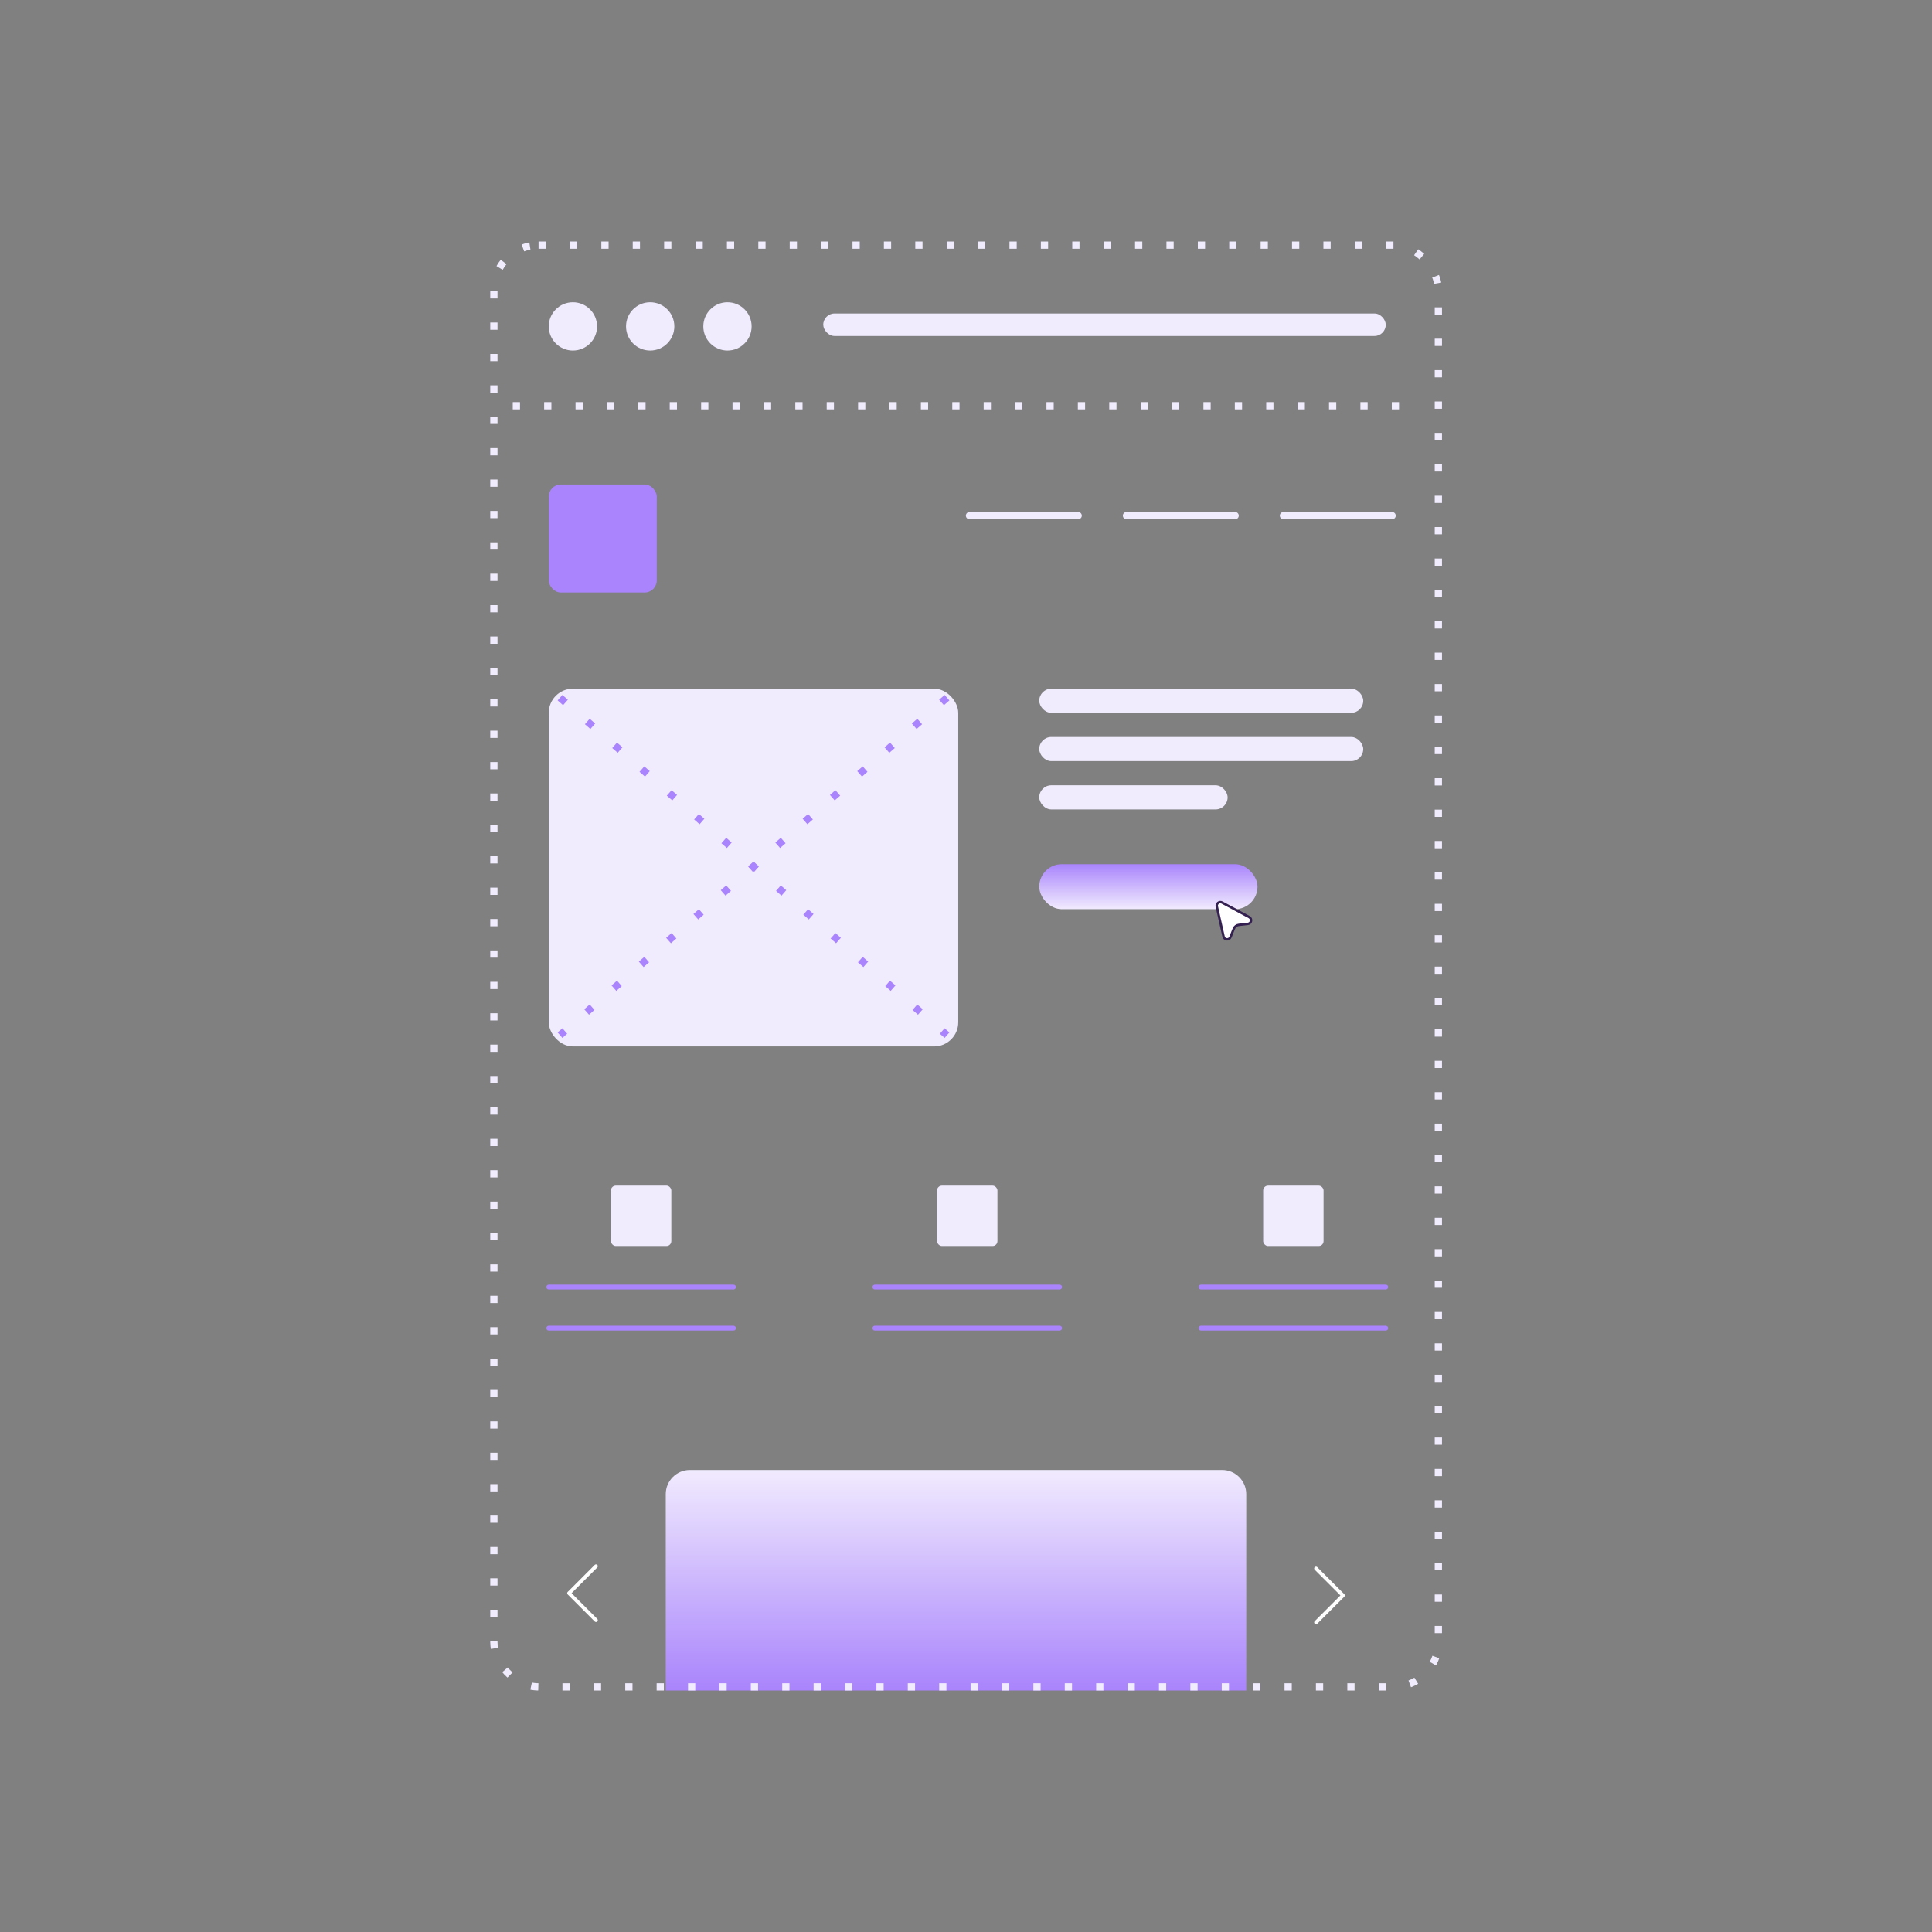 <svg width="800" height="800" viewBox="0 0 800 800" fill="none" xmlns="http://www.w3.org/2000/svg">
<rect x="0" y="0" width="800" height="800" fill="#808080" stroke="none"/>
<path d="M275.672 618.695C275.672 613.172 280.149 608.695 285.672 608.695H506.045C511.567 608.695 516.045 613.172 516.045 618.695V700H275.672V618.695Z" fill="url(#paint0_linear_2200_448)"></path>
<path d="M246.789 670.886L235.609 659.706L246.789 648.525" stroke="white" stroke-width="1.5" stroke-linecap="round" stroke-linejoin="round"></path>
<path d="M544.925 671.817L556.105 660.637L544.925 649.457" stroke="white" stroke-width="1.5" stroke-linecap="round" stroke-linejoin="round"></path>
<rect x="340.891" y="129.811" width="232.919" height="9.317" rx="4.658" fill="#F1EBFE"></rect>
<circle cx="237.225" cy="135.152" r="10" fill="#F1EBFE"></circle>
<circle cx="269.225" cy="135.152" r="10" fill="#F1EBFE"></circle>
<circle cx="301.225" cy="135.152" r="10" fill="#F1EBFE"></circle>
<path d="M212.318 168.01L587.784 168.01" stroke="#F1EBFE" stroke-width="3" stroke-dasharray="3 10"></path>
<path d="M401.449 213.508L446.449 213.508" stroke="#F1EBFE" stroke-width="3" stroke-linecap="round"></path>
<path d="M466.449 213.508L511.449 213.508" stroke="#F1EBFE" stroke-width="3" stroke-linecap="round"></path>
<path d="M531.449 213.508L576.449 213.508" stroke="#F1EBFE" stroke-width="3" stroke-linecap="round"></path>
<rect x="430.33" y="285.168" width="134.161" height="10" rx="5" fill="#F1EBFE"></rect>
<rect x="430.33" y="305.168" width="134.161" height="10" rx="5" fill="#F1EBFE"></rect>
<rect x="430.33" y="325.168" width="78" height="10" rx="5" fill="#F1EBFE"></rect>
<rect x="430.33" y="357.84" width="90.373" height="18.634" rx="9.317" fill="url(#paint1_linear_2200_448)"></rect>
<rect x="252.975" y="490.951" width="25" height="25" rx="2" fill="#F1EBFE"></rect>
<path d="M227.225 532.951H303.725" stroke="#A984FC" stroke-width="2" stroke-linecap="round"></path>
<path d="M227.225 549.951H303.725" stroke="#A984FC" stroke-width="2" stroke-linecap="round"></path>
<rect x="388.016" y="490.951" width="25" height="25" rx="2" fill="#F1EBFE"></rect>
<path d="M362.266 532.951H438.766" stroke="#A984FC" stroke-width="2" stroke-linecap="round"></path>
<path d="M362.266 549.951H438.766" stroke="#A984FC" stroke-width="2" stroke-linecap="round"></path>
<rect x="523.059" y="490.951" width="25" height="25" rx="2" fill="#F1EBFE"></rect>
<path d="M497.309 532.951H573.809" stroke="#A984FC" stroke-width="2" stroke-linecap="round"></path>
<path d="M497.309 549.951H573.809" stroke="#A984FC" stroke-width="2" stroke-linecap="round"></path>
<path d="M503.856 375.375C503.574 374.121 504.897 373.117 506.029 373.725L517.258 379.753C518.555 380.449 518.177 382.403 516.714 382.565L512.959 382.982C512.044 383.084 511.258 383.68 510.915 384.535L509.506 388.04C508.957 389.406 506.973 389.246 506.651 387.81L503.856 375.375Z" fill="white" stroke="#352151"></path>
<rect x="396.791" y="433.307" width="169.565" height="148.137" rx="10" transform="rotate(-180 396.791 433.307)" fill="#F1EBFE"></rect>
<path d="M231.885 288.896L392.133 428.648" stroke="#A984FC" stroke-width="3" stroke-linejoin="round" stroke-dasharray="3 12"></path>
<path d="M392.133 288.896L231.884 428.648" stroke="#A984FC" stroke-width="3" stroke-linejoin="round" stroke-dasharray="3 12"></path>
<rect x="227.225" y="200.619" width="44.721" height="44.721" rx="5" fill="#A984FC"></rect>
<rect x="204.5" y="101.5" width="391.099" height="597" rx="18.5" stroke="#F1EBFE" stroke-width="3" stroke-dasharray="3 10"></rect>
<defs>
<linearGradient id="paint0_linear_2200_448" x1="395.858" y1="700" x2="395.858" y2="608.695" gradientUnits="userSpaceOnUse">
<stop stop-color="#A984FC"></stop>
<stop offset="1" stop-color="#F1EBFE"></stop>
</linearGradient>
<linearGradient id="paint1_linear_2200_448" x1="475.516" y1="357.84" x2="475.516" y2="376.473" gradientUnits="userSpaceOnUse">
<stop stop-color="#A984FC"></stop>
<stop offset="1" stop-color="#F1EBFE"></stop>
</linearGradient>
</defs>
</svg>
